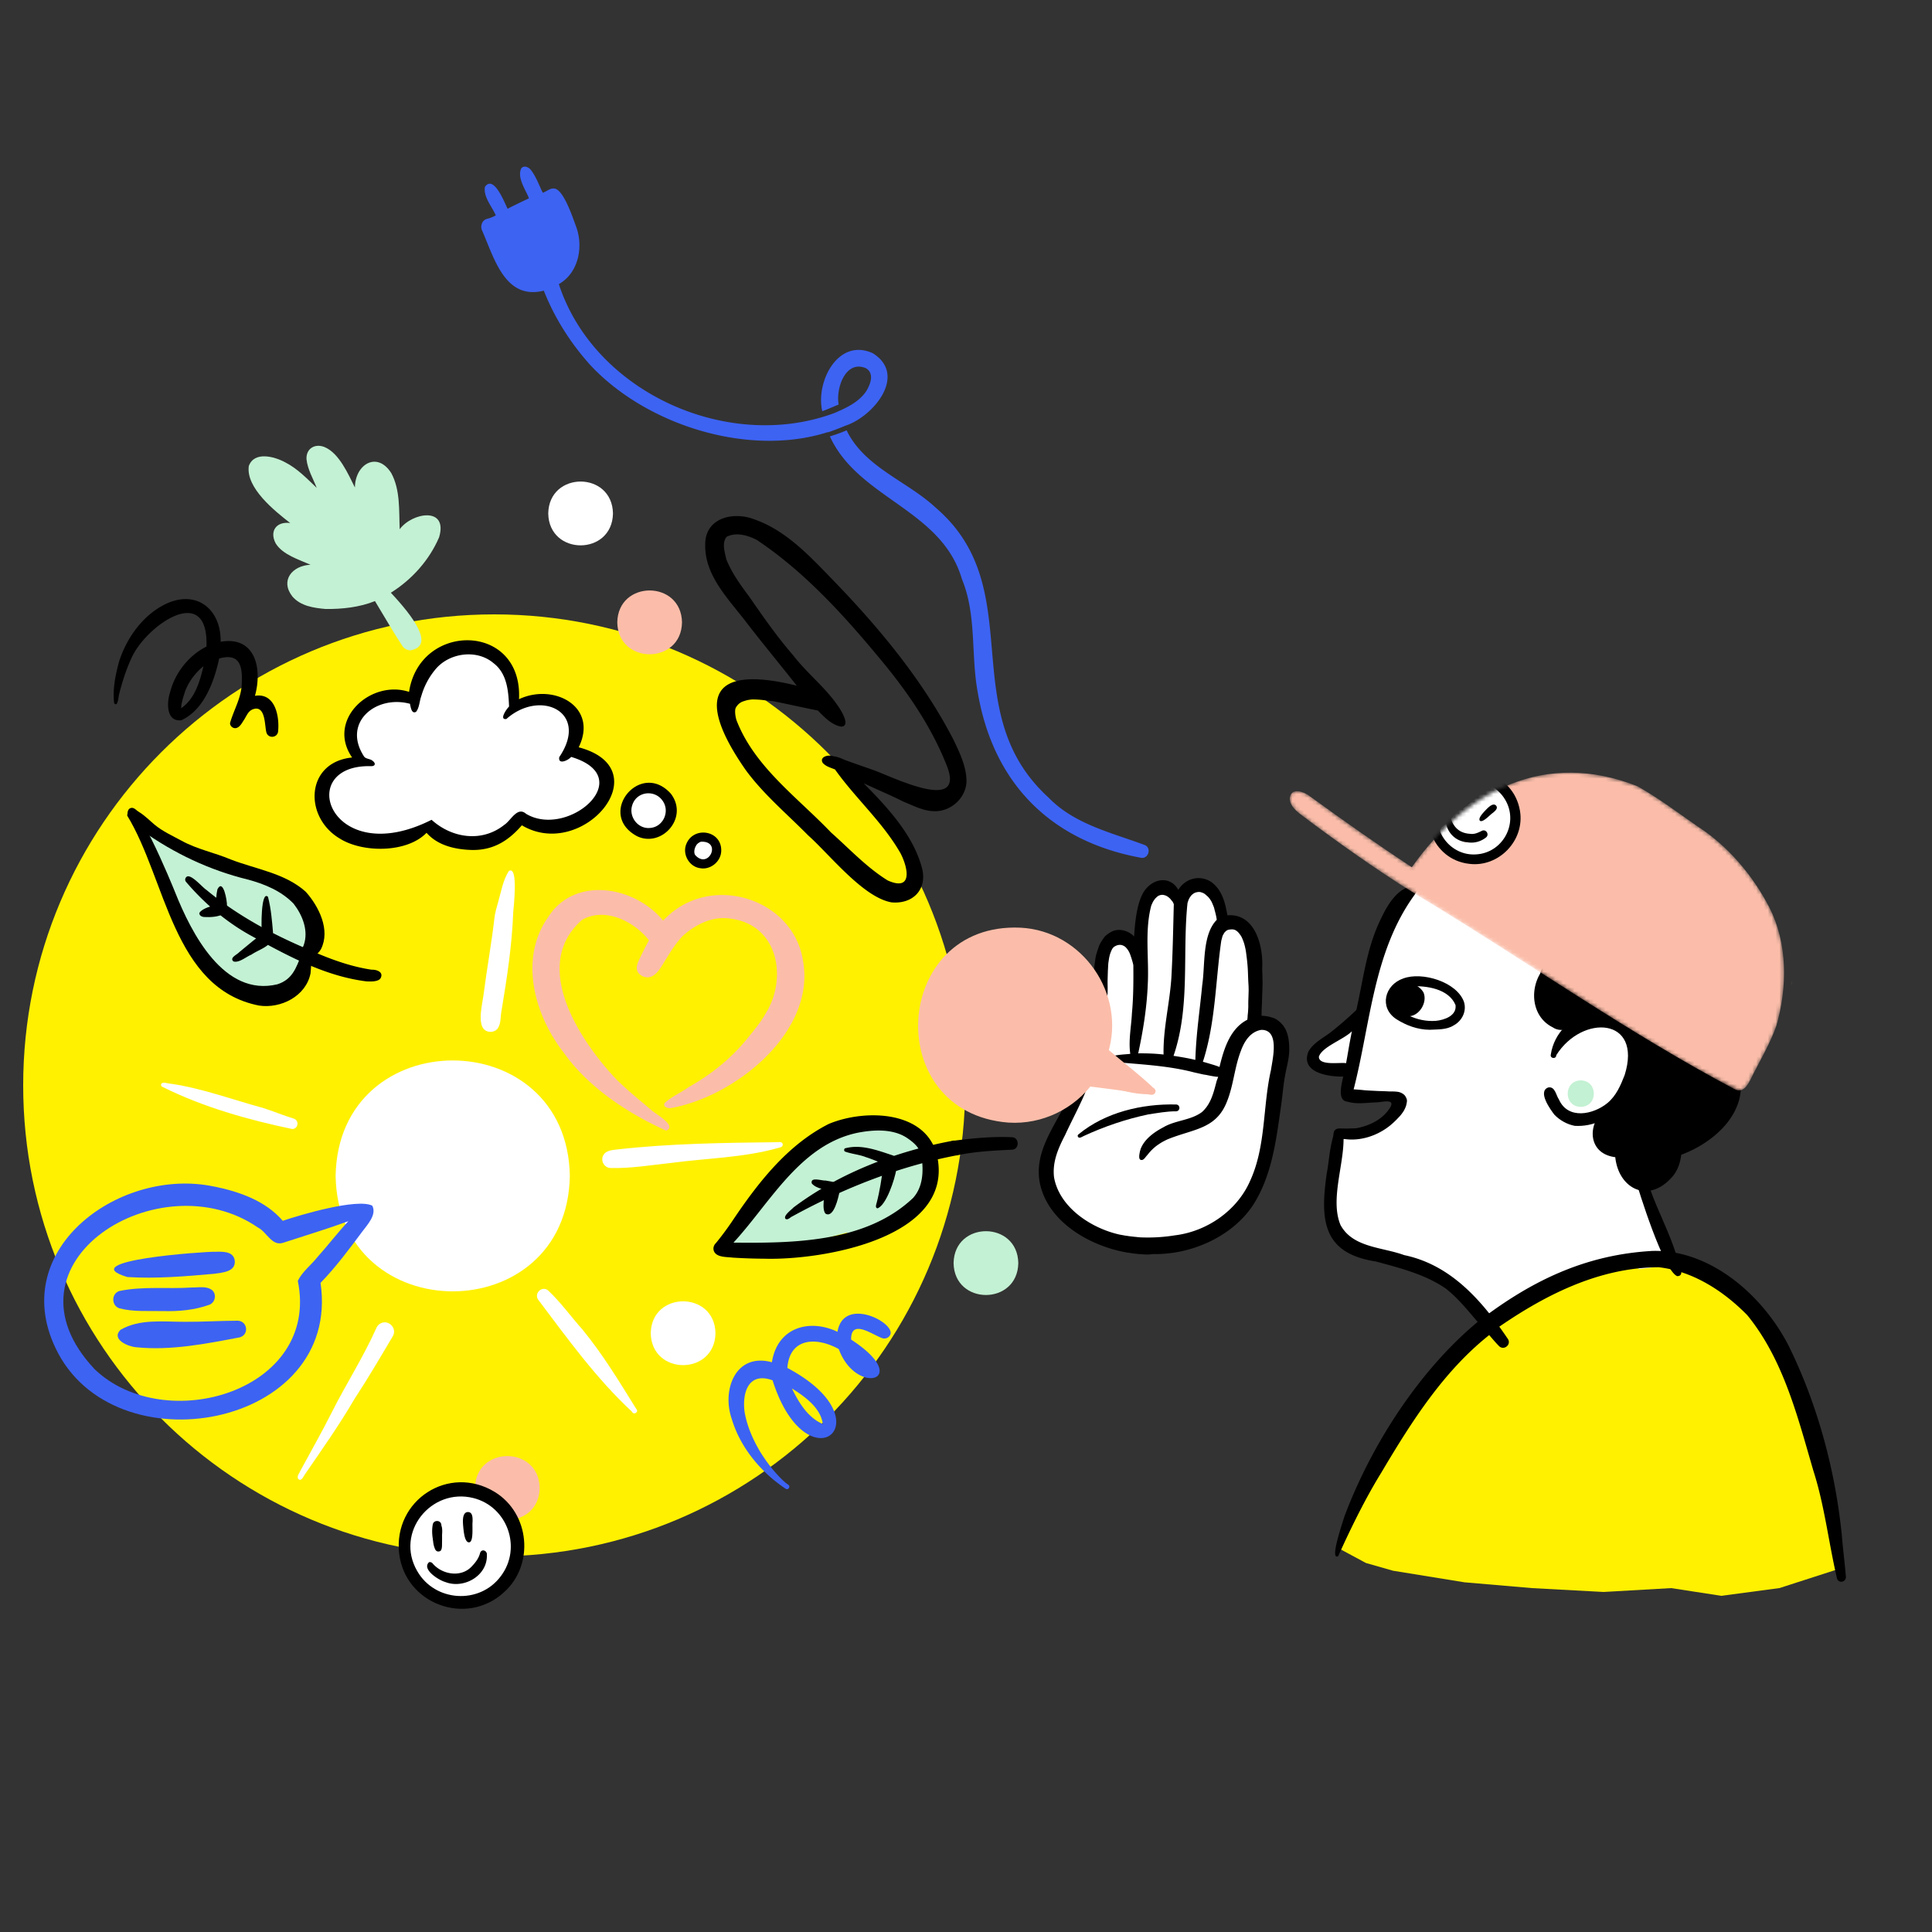 <svg width="500" height="500" fill="none" xmlns="http://www.w3.org/2000/svg"><rect width="100%" height="100%" fill="#333333" stroke="none"/><g clip-path="url(#clip0_21097_50927)"><path d="M127.9 402.8c67.324 0 121.9-54.576 121.9-121.9 0-67.324-54.576-121.9-121.9-121.9C60.577 159 6 213.576 6 280.9c0 67.324 54.577 121.9 121.9 121.9zM379 348c-6 7.5-20.8 28.6-32 53l6.5 3.5 7 2 18.5 3 17.5 1.5 18.5 1 17.5-1 13 2 15-2 15.5-5-1-3-1.5-11-3-13.5-6-18.5-10-20-9-8.5-13-5H422l-21 7-22 14.5z" fill="#FFF100"/><path d="M377.273 281.388c-6.988-1.682-5.728-9.755-.115-12.512 3.42-1.823 8.067.135 8.907 3.975 1.895 4.93-4.32 9.275-8.792 8.54v-.003z" fill="#FBBDA9"/><path d="M330.505 267.696c.71 2.542.38 5.257-.115 7.812-1.882 10.353-1.672 21.343-6.232 31.033-3.533 6.997-10.478 11.687-17.92 13.715-4.143 1.582-8.66 2.735-13.1 1.93-4.028-.445-8.223-.785-11.76-2.955-6.743-4.103-14.42-12.6-9.44-20.713 4.18-8.687 8.4-17.387 10.477-26.875.848-3.475 1.42-7.002 1.618-10.577.33-5.553.81-20.863 9.562-16.95.698-3.61 1.283-7.355 3.053-10.625 1.697-3.55 6.205-5.103 8.852-1.623 5.788-8.155 11.938 1.248 10.753 7.895 10.535-5.417 8.11 20.613 7.505 25.923 2.282-1.513 5.92-.823 6.75 2.01h-.003z" fill="#fff"/><path d="M304.437 285.842c1.075.13 1.072 1.655-.02 1.765-2.425-.02-4.83.443-7.223.795-5.777 1.218-11.377 3.125-16.712 5.588-.373.145-.72.457-1.133.45-.442-.07-.617-.61-.232-.87 6.902-5.718 16.47-7.958 25.32-7.728z" fill="#000"/><path d="M303.785 234.01a4.53 4.53 0 00-.405-.79c-.26-.228-.42-.55-.688-.773a4.137 4.137 0 00-.66-.505 2.52 2.52 0 00-.7-.277c-.135-.035-.27-.07-.41-.08a2.148 2.148 0 00-.582.052c-.19.053-.378.115-.553.208-.137.08-.267.175-.387.28-.078.07-.148.15-.22.222-.085.085-.178.163-.258.253-.082.1-.15.21-.222.317-.073.11-.155.215-.228.325-.05.078-.09.163-.13.245-.16.36-.355.708-.455 1.09-1.672 6.62-.487 13.485-.847 20.215-.243 5.998-1.203 11.958-2.473 17.818 2.19-.025 4.385.045 6.56.3-.137-6.638 1.58-13.193 2.018-19.805.365-6.36.465-12.74.635-19.098l.005.003zm11.112 4.035c-.117-.89-.322-1.705-.557-2.54-.05-.213-.093-.43-.16-.638-.103-.29-.225-.572-.343-.857-.135-.33-.272-.66-.47-.958-.107-.16-.21-.322-.322-.48a5.495 5.495 0 00-.448-.517 3.188 3.188 0 00-.282-.25 4.58 4.58 0 00-.678-.548c-.182-.12-.387-.2-.595-.267-.127-.043-.255-.093-.387-.118a2.263 2.263 0 00-.73 0c-.22.023-.43.088-.638.165a2.353 2.353 0 00-.617.37c-.225.173-.428.38-.585.618-.065.105-.14.202-.203.307-.127.21-.242.428-.325.66-.05.13-.085.268-.127.4-.045.13-.093.26-.115.398-1.348 13.1.767 26.735-3.608 39.462 1.893.288 3.788.603 5.648 1.05.217-6.955 1.142-12.652 1.782-19.397.785-5.155-.06-12.955 3.758-16.853l.002-.007zm8.253 18.45c-.003-.478-.01-.955-.03-1.433a65.818 65.818 0 01-.115-2.347c-.035-1.07-.073-2.143-.175-3.21-.05-.57-.108-1.138-.183-1.705-.067-.513-.125-1.028-.2-1.538-.11-.7-.265-1.395-.46-2.075-.1-.335-.23-.662-.357-.987-.108-.268-.215-.538-.353-.79a5.332 5.332 0 00-.407-.605c-.225-.3-.458-.603-.76-.828a2.18 2.18 0 00-.588-.342c-.327-.123-.685-.13-1.03-.093-.235.02-.475.03-.695.118a1.493 1.493 0 00-.547.327 2.95 2.95 0 00-.375.383c-.08.1-.133.217-.195.33-.063.115-.135.225-.198.342-.115.213-.157.45-.217.683-.075.292-.17.58-.22.877-1.48 10.38-1.473 21.138-4.738 31.19.693.168 1.373.385 2.058.588.755.225 1.515.447 2.24.752 1.062-4.38 2.55-9.47 6.682-11.937.115-.07.235-.135.353-.2.045.005.102-.005.13-.048.025-.037.03-.087.035-.132.01-.078.017-.158.035-.233.022-.09.025-.18.027-.272.008-.138.013-.273.023-.41.027-.378.087-.75.107-1.128.028-.4.045-.802.063-1.205 0-.412-.008-.825.002-1.237 0-.453.025-.908.04-1.36.015-.49.03-.983.043-1.473l.005-.002zm5.782 20.372c.453-3 2.278-10.382-2.502-10.34-2.835.458-4.41 2.98-5.29 5.44-1.663 4.268-1.893 8.915-3.625 13.163-2.683 6.855-8.213 7.015-14.523 9.402-.317.125-.637.245-.95.383-.332.152-.655.325-.98.492-.43.228-.84.49-1.24.765a11.44 11.44 0 00-1.935 1.635c-.337.35-.645.728-.95 1.105-.152.18-.315.35-.455.54-.132.17-.272.333-.427.483a.952.952 0 01-.485.26.646.646 0 01-.29-.005c-.05-.013-.1-.025-.148-.05a.45.45 0 01-.12-.11.766.766 0 01-.102-.165 1.207 1.207 0 01-.078-.42c-.02-.31.025-.623.08-.928.025-.135.053-.267.073-.402.025-.123.06-.24.097-.358.07-.247.133-.5.255-.725h-.007c1.037-2.34 3.39-4.06 5.727-5.277 3.088-1.853 7.128-1.778 10.028-3.973 2.37-2.117 3.035-5.205 3.807-8.095.13-.327.265-.657.358-.995l.005-.022c-.095 0-.19 0-.285-.008h-.168a32.45 32.45 0 01-2.457-.437c-.333-.07-.67-.103-1.005-.168-.76-.17-1.518-.345-2.278-.512-6.91-1.818-14.117-2.073-21.187-2.755-.323-.045-.71-.045-.898-.35-.697-1.538 4.588-1.523 5.535-1.71-.502-3.478.265-7.058.433-10.55.385-4.12.397-8.263.362-12.398-.042-.212-.095-.425-.147-.635a24.966 24.966 0 00-.535-1.74c-.148-.452-.318-.9-.568-1.305a4.707 4.707 0 00-.66-.877 2.003 2.003 0 00-.522-.405c-.213-.113-.438-.218-.678-.258a2.31 2.31 0 00-.857.023c-.203.042-.395.12-.585.202-.228.113-.453.245-.63.43a2.207 2.207 0 00-.253.318 5.123 5.123 0 00-.185.352c-.102.213-.19.43-.272.653-.07.18-.133.365-.183.55-.08.292-.147.587-.205.885-.047.282-.082.567-.127.847-.12.685-.11 1.385-.163 2.078-.032.605-.042 1.21-.065 1.815-.012.54-.035 1.08-.03 1.62.013 1.212.065 2.432-.085 3.637-.072.678-.227 1.34-.3 2.018-.962 7.88-2.692 15.717-5.557 23.145-1.545 3.592-3.418 7.052-5.053 10.612-1.805 3.478-3.33 6.98-2.862 10.94 1.365 7.728 9.537 13.173 16.96 14.823.335.07.672.12 1.007.182.38.083.765.125 1.15.18.33.06.665.093.998.13.457.065.92.095 1.38.148.365.045.732.075 1.102.09 2.9.102 5.825-.065 8.683-.535 8.32-.998 16.11-6.435 19.45-14.063 4.162-9.045 3.242-19.23 5.412-28.73l.005-.045zm4.723-5.56c.067 2.465-.703 4.81-1.105 7.218-.473 2.522-.625 5.085-1.013 7.62-1.232 8.775-2.345 18.097-7.242 25.722-5.418 8.18-15.97 12.853-25.785 12.68-.47.048-.935.113-1.408.11a16.182 16.182 0 01-1.88-.085c-.177-.015-.357-.01-.537-.027-.25-.02-.498-.058-.745-.085-.22-.025-.44-.045-.66-.073-.213-.027-.423-.07-.635-.097-.443-.06-.89-.105-1.328-.203-9.635-1.755-20.687-8.205-22.327-18.63-1.4-9.602 6.812-16.875 9.015-25.657 1.212-3.963 2.45-7.878 3.215-11.925l.01.03c.175-.995.292-1.998.42-3 .072-.528.15-1.055.202-1.585.103-.72.22-1.438.29-2.16.078-.93.14-1.86.24-2.788.115-1.09.258-2.175.343-3.267.055-.545.087-1.093.137-1.638.07-.67.153-1.34.228-2.01.075-.677.117-1.362.215-2.037.095-.668.172-1.34.307-2 .063-.305.158-.603.25-.9.09-.33.203-.653.32-.975.135-.423.285-.845.485-1.243.148-.317.34-.61.53-.902.21-.303.418-.605.633-.905.125-.17.285-.313.447-.448.15-.125.308-.24.465-.352.295-.22.613-.408.938-.58.14-.065.285-.123.425-.188 1.89-.68 4.032.018 5.407 1.438.26-4.56.918-9.615 2.91-12.143 2.443-3.085 6.568-3.425 8.533.08 1.655-2.84 5.36-4.032 8.427-2.102 2.903 2.022 3.71 5.46 4.265 8.677 7.265-.545 9.335 8.08 9.008 13.76.032 1.445.117 2.91.087 4.363-.015 1.005-.07 2.01-.1 3.012-.032.96-.045 1.923-.115 2.88-.035.66-.017 1.323-.037 1.983.26.005.52.035.777.052.268.03.535.07.803.113.152.027.3.07.45.105.187.047.377.097.56.162.15.05.307.083.457.138.193.075.4.147.578.252.207.125.407.233.592.393.153.115.313.22.45.35.215.182.408.387.598.592.097.11.202.21.292.325.105.133.188.278.28.418.093.15.193.295.285.442.798 1.568 1.038 3.338 1.038 5.085l.005.005z" fill="#000"/><path d="M384.272 340.793c-4.162-5.905-8.115-9.49-14.842-12.32-6.503-3.185-13.885-4.01-20.403-7.185-2.887-1.25-3.197-2.597-3.852-5.472-1.35-5.493 1.25-10.928 1.282-16.438.118-1.497-.17-3.392 1.078-4.482.792-.603 1.917-.423 2.84-.525 1.59-.045 3.17-.318 4.705-.723 2.642-.962 4.56-3.355 5.992-5.687.615-1.163.553-2.563 1.195-3.713-2.825-.977-5.947-1.12-8.91-.852-1.175.122-2.657 1.017-3.727.25-1.325-1.075.405-6.283.65-7.963-2.818.19-5.978 1.06-8.603-.342-3.33-2.745 2.09-5.68 4.36-6.78 2.225-.683 4.653-3.313 7.018-2.153 1.282-7.607 3.017-15.152 5.427-22.485-1.68-2.842 3.66-9.407 5.633-11.415 6.967-7.185 18.332-5.872 27.177-3.537 12.105 3.897 22.048 12.665 29.49 22.772 4.408 5.53 7.835 12.213 7.683 19.443-.053 3.722-1.478 7.22-2.508 10.745-1.517 4.597-2.07 9.422-2.512 14.222-.175 2.38-.49 4.79.115 7.133 1.58 8.77 5.937 16.487 9.56 24.402-3.038-.19-6.025.498-9.028.735-.577-1.905-2.767-1.125-4.18-.825-1.97.433-3.94.903-5.857 1.53-9.833 3.26-19.145 8.23-27.465 14.383-.87-.795-1.558-1.85-2.315-2.72l-.003.002z" fill="#fff"/><path d="M407.544 291.366c-1.967-.365-3.845-1.425-5.242-2.85-1.115-1.423-4.418-6.04-1.633-7.075 1.8-.355 2.005 1.995 2.78 3.1 2.335 5.287 8.865 3.945 12.56.92 2.268-1.87 3.423-4.595 4.46-7.268 4.673-14.982-11.012-15.757-17.71-5.11 0 1.1-1.69.873-1.407-.19.835-5.592 5.397-10.18 11.052-10.825 7.225-1.675 13.71 4.97 13.275 12.065-1.14 8.735-8.742 17.798-18.137 17.233h.002zm-37.608-24.864c-3.058-.02-6.033-1.13-8.59-2.763-4.495-2.977-3.013-8.852 1.797-10.505 4.82-1.837 13.823.835 15.715 6.003.78 2.407-.445 4.94-2.625 6.12-1.872 1.197-4.17 1.027-6.3 1.147l.003-.002zm1.62-2.3c2.237-.218 5.502-1.323 5.13-4.108-1.758-4.212-7.565-5.065-11.628-4.827-5.192 1.627-5.425 5.295-.49 7.55 2.165 1.042 4.585 1.557 6.988 1.382v.003z" fill="#000"/><path d="M364.171 263.008c-3.185-.117-6.018-3.887-3.733-6.685.753-1.032 1.91-1.905 3.223-1.967 1.86-.09 3.76.845 4.725 2.455 1.172 2.66-1.218 6.46-4.215 6.197zm69.867 67.26c-3.553-1.568-9.805-21.583-11.143-26.208-.527-1.662 1.968-2.505 2.543-.845.532 1.403 1.02 2.818 1.505 4.235 2.097 6.02 5.18 11.643 7.03 17.758.265 1.185 2.45 5.142.062 5.057l.003.003z" fill="#000"/><path d="M409.105 279.598c4.513.077 4.513 6.79 0 6.867-4.512-.077-4.512-6.79 0-6.867z" fill="#C3F1D3"/><path d="M348.997 271.57c.268-1.585.56-3.137.868-4.672-2.138 2.152-7.72 3.997-8.538 6.577-.017 2.42 5.443 1.398 7.04 1.675.22-1.192.423-2.387.63-3.58zm41.295 75.03c.828 1.455-1.11 2.98-2.335 1.773-1.717-1.753-3.195-3.723-4.885-5.503-2.807-3.222-5.452-6.652-8.815-9.33-5.367-3.737-11.947-5.375-18.187-7.072-13.88-2.115-14.43-10.86-12.703-22.815.648-3.448.61-5.683 1.648-9.535.022-.123.04-.245.06-.37.022-.208.042-.415.087-.62.025-.13.05-.265.118-.383.062-.11.15-.202.237-.29.123-.122.268-.23.43-.292.323-.123.678-.12 1.018-.123.36.01.72.013 1.08.028.477.015.955 0 1.43-.025.505-.013 1.012-.023 1.517-.053 3.388-.627 6.793-2.242 8.698-5.23 1.72-2.735-2.405-1.37-3.763-1.465-2.38.103-4.907.528-7.222-.19-2.465-.247-1.725-3.737-1.075-6.487-3.838.07-11.153-1.023-9.01-6.465 1.27-2.273 3.735-3.47 5.747-4.985 2.303-1.835 4.533-3.748 6.653-5.783 1.72-7.51 2.582-15.302 5.792-22.387 1.763-3.86 4.395-9.233 9.088-9.745 1.855-.353.61 1.74.082 2.48-10.58 14.675-11.297 33.235-15.662 50.2.61.007 1.215.08 1.822.12.45.032.9.102 1.35.13.698.04 1.395.085 2.095.112.613.035 1.223.07 1.835.078.538.01 1.075.042 1.613.062.38.035.762.038 1.142.038.56-.01 1.12.02 1.675.107.373.063.73.21 1.058.398.272.162.532.36.72.617.107.148.192.308.272.47.095.193.173.395.203.61.042.315-.025.633-.085.943-.045.212-.088.427-.158.635-.09.267-.21.522-.327.777-.145.31-.32.608-.523.885-.182.253-.365.508-.567.745-.293.355-.633.668-.94 1.01a20.998 20.998 0 01-1.648 1.525c-3.33 2.738-7.877 4.25-12.142 3.548.002 7.067-3.475 15.905-.785 22.295 3.185 5.887 10.857 5.705 16.46 7.78 12.18 2.527 20.257 11.917 26.902 21.785v-.003zm60.166-67.013c1.048 9.225-7.44 16.367-15.355 19.257-.337 2.625-1.155 4.698-3.107 6.538-6.048 5.955-13.165 1.887-13.963-5.903-7.81-.972-7.325-10.092-1.272-13.372 1.96-1.53 4.035-3.058 5.345-5.218 2.62-4.752 3.182-11.357-.863-15.49-2.08-2.27-5.51-2.63-8.365-1.9-3.62.428-7.617 4.663-11.035 2.368-5.2-2.578-6.037-9.233-3.242-13.92 3.32-10.96 13.352-5.52 20.45-1.893 3.445 2.083 6.29 5.015 9.602 7.298 3.588 2.482 6.305 5.932 9.435 8.93 3.648 4.062 11.243 7.885 12.37 13.305z" fill="#000"/><mask id="a" style="mask-type:luminance" maskUnits="userSpaceOnUse" x="333" y="199" width="131" height="84"><path d="M460.772 242.848c-2.415-11.158-12.078-23.03-21.608-29.093l.028.018c-5.065-3.528-10.005-7.253-15.393-10.288-23.942-9.475-44.257 1.015-58.43 20.953-7.687-5.235-15.51-10.288-22.897-15.938-2.198-1.285-4.823-4.302-7.495-3.637-.755.26-1.2 1.085-1.198 1.855.155 2.647 3.218 4.195 5.055 5.725 16.875 13.005 35.418 23.542 53.3 35.055 19.1 11.822 37.733 24.942 57.918 34.725 2.075-.083 2.91-2.898 3.807-4.48 2.038-3.985 4.323-7.913 5.823-12.135.007-.023.012-.043.02-.065-.008.02-.013.042-.02.065 2.24-7.353 2.602-15.225 1.092-22.76h-.002zm2.87 11.085c-.028.42-.058.842-.095 1.262.105-.355.205-.712.3-1.072a1.153 1.153 0 01-.205-.19z" fill="#fff"/></mask><g mask="url(#a)"><path d="M448.742 281.795c-26.895-14.287-51.89-31.795-77.852-47.66-11.105-6.55-21.71-14.01-32.058-21.69-1.837-1.532-4.9-3.077-5.055-5.725.245-3.185 3.823-1.835 5.425-.495 8.605 6.238 17.295 12.35 26.165 18.215 14.148-19.93 34.538-30.427 58.43-20.952 5.388 3.035 10.328 6.76 15.393 10.287l-.028-.017c7.975 5.095 14.335 12.635 18.695 20.99 4.845 9.43 4.733 20.85 1.82 30.86.008-.02.013-.043.02-.065-1.49 4.25-3.8 8.192-5.842 12.197-1.013 1.953-2.373 5.745-5.118 4.053l.005.002zm14.9-27.859c.06.07.13.135.205.19-.095.36-.195.717-.3 1.072.037-.42.067-.84.095-1.262z" fill="#FBBDA9"/><path d="M379.549 221.8a2.17 2.17 0 01-.345-.69c-1.687.12-3.34-.675-4.457-1.92-1.298-.325-2.083-1.722-1.84-3.012-.703-1.153.215-2.548 1.392-2.895 2.758-3.378 6.12-6.68 10.258-8.255.447-1.8 2.947-2.77 4.415-1.54.642.502 1.245 1.055 1.882 1.567.708.543.898 1.408.838 2.223.375 1.24.502 2.617.092 3.86 1.265 3.712-1.695 9.21-5.722 9.502-1.618 1.563-4.67 3.275-6.51 1.16h-.003zm-.352-4.02c-.128.098-.258.19-.39.278.49-.038.965-.19 1.412-.39-.26 0-.522-.03-.77-.085-.085.065-.167.132-.252.197z" fill="#fff"/><path d="M380.27 223.563c-9.607-1.04-14.012-12.633-7.475-19.773 6.853-7.407 18.863-3.955 20.568 6.028 1.307 7.702-5.503 14.69-13.095 13.745h.002zm-7.772-14.995c-2.215 6.332 2.907 13.062 9.612 12.542 6.658-.44 10.76-7.637 7.735-13.59-3.712-7.302-14.622-6.937-17.347 1.048z" fill="#000"/><path d="M379.705 217.973c-4.058-.305-6.508-4.3-5.273-8.093.05-.432.685-.455.748-.017-.04.36-.04.722.027 1.085.713 2.85 2.22 4.687 5.293 4.845 1.107.17 2.102-.325 3.062-.803 1.075-.457 1.945 1.023 1.015 1.738a6.042 6.042 0 01-4.872 1.245zm-1.875-9.005c.105-1.358 2.065-3.248 3.23-3.945.748-.455 1.618.525 1.06 1.205-.335.382-.685.745-1.067 1.077-.66.403-2.578 2.59-3.223 1.66v.003zm5.172 3.436c-.567-.63.893-2.1 1.323-2.58.577-.587 1.977-2.192 2.817-1.377.683.722-.237 1.45-.775 1.907-.712.445-2.615 2.653-3.365 2.05z" fill="#000"/></g><path d="M148.374 194.62c17.755 5.462-3.635 24.925-14.215 16.995-5.45 6.072-17.088 9.717-23.303 2.977-27.06 10.158-36.277-12.067-18.49-17.29-2.437-4.292-.83-10.16 2.63-13.432 3.58-3.013 7.605-2.723 11.91-1.84 2.795-4.89 4.91-11.28 10.513-13.585 5.66-1.428 11.817.94 14.345 6.377 1.205 2.553.702 5.448.987 8.173 9.343-3.94 18.683.632 15.625 11.625h-.002z" fill="#fff"/><path d="M147.574 211.766c-1.445-1.642 2.293-3.307 3.285-4.29.563-.715 1.278-1.302 1.88-1.987a4.944 4.944 0 001.66-3.173c.128-.585 1.033-.52 1.07.078 2.388.385-.422 3.462-1 4.505-1.02 1.41-2.43 2.445-3.765 3.535-.897.622-1.942 2.312-3.132 1.332h.002z" fill="#fff"/><path d="M77.563 234.692c4.678 4.598 3.983 10.395.55 15.508-2.155 3.642-4.405 6.63-9.057 6.44-9.523-.308-14.158-6.223-18.593-13.813-3.932-6.577-8.212-13.33-9.69-20.95-2.117-1.422-6.27-4.412-3.712-7.13.782-.65 1.955-.705 2.785-.102 1.352 1.027 2.697 2.07 4.095 3.035 10.905 6.222 24.055 8.525 33.62 17.01l.002.002zm159.905 61.065c2.75.217 4.233 4.815 3.635 7.157-.84 3.47-3.375 6.108-5.345 8.975-3.442 4.3-6.162 6.89-11.765 7.898-1.662.35-3.722.95-4.812-.798-4.243 1.035-35.245 10.558-30.755-.082 1.595-2.005 3.737-3.538 5.255-5.643 4.087-5.495 8.63-10.58 14.12-14.71 7.73-7.357 21.577-12.137 29.665-2.8l.002.003z" fill="#C3F1D3"/><path d="M144.293 349.057c-.18.03-.348.072-.518.125.173-.073.348-.113.518-.125zm20.338-134.642c-3.812-1.19-2.812-5.595-.957-8.105 1.042-1.455 2.43-1.608 4.045-1.665 1.597-.465 3.27.51 4.102 1.855 3.058 1.94.818 5.727-1.5 7.242-1.642.985-3.86 1.28-5.69.67v.003zm15.717 8.85c-2.15-.627-2.88-3.295-1.493-5.01 1.745-2.385 5.6-2.262 6.225.945.348 2.645-2.187 4.763-4.735 4.065h.003z" fill="#fff"/><path d="M67.022 260.236c-22.295-4.397-24.033-32.72-34.108-49.172.883-8.525 11.835 18.425 12.398 19.84 4.23 10.615 12.63 27.157 26.465 23.835 3.887-1.25 4.835-4.183 6.205-7.62.272-.573.152-1.765 1.027-1.588 2 .625 1.505 4.673 1.36 6.34-1.135 5.918-7.675 9.228-13.347 8.365z" fill="#000"/><path d="M79.008 245.53s-.01-.005-.018-.005a.864.864 0 01.015.005h.003z" fill="#000"/><path d="M79.087 247.547c-1.245-.54-.96-1.955-.48-2.945 1.303-3.73-.31-7.733-2.615-10.713-3.197-3.327-7.565-5.125-11.95-6.287-9.792-2.408-18.967-6.743-27.187-12.585-1.63-1.128-2.303-2.698-3.47-4.083-.653-.67-.218-1.852.752-1.87.75.033 1.18.708 1.79 1.045 1.518.923 2.748 2.203 4.1 3.335 2.093 1.728 4.59 2.853 6.965 4.138 3.99 2.205 8.488 3.067 12.663 4.825 6.552 2.552 14.11 3.537 19.49 8.4 3.387 3.792 6.425 9.905 3.91 14.852-.748 1.315-2.43 2.533-3.965 1.888h-.003z" fill="#000"/><path d="M94.779 253.971c-10.618-1.335-20.298-6.585-29.55-11.673-6.525-3.535-12.325-8.472-17.12-14.115a.9.9 0 01.09-1.18c1.04-1.147 4.175 2.658 5.202 3.29 7.885 6.523 16.86 11.39 26.243 15.363 5.292 2.355 10.792 4.455 16.547 5.305 1.248-.05 3.115.552 2.335 2.142-.545 1.018-2.605.93-3.747.87v-.002zm145.323 44.452c-.008-.258.392-.263.395-.008.007.258-.393.263-.395.008z" fill="#000"/><path d="M197.866 325.754a148.92 148.92 0 01-8.24-.282c-1.528-.198-4.125-.013-4.843-1.638-.327-.745-.072-1.597.51-2.137a78.892 78.892 0 004.065-5.45c6.615-9.883 14.29-19.895 25.118-25.37 9.42-3.95 25.63-3.575 28.132 8.677 4.05 20.858-29.695 26.623-44.742 26.2zm24.045-32.59c-14.885 3.143-22.523 18.043-32.088 28.428 15.77.155 34.348-.068 46.473-11.555 2.612-2.88 2.737-7.013 2.202-10.67-.332-2.343-2.142-3.808-4.005-5.03-3.665-2.275-8.537-1.958-12.585-1.173h.003z" fill="#000"/><path d="M203.289 315.436c-.682-.788 1.58-2.388 2.075-2.95 12.048-9.045 26.838-14.63 41.59-17.328.248 1.128.73 2.663 1.138 3.745-15.085 2.82-29.58 8.52-43.01 15.88-.533.203-1.198 1.078-1.795.653h.002zm-38.419-99.028c-10.655-5.71.87-19.845 8.76-10.977 4.7 6.197-2.398 14.027-8.76 10.977zm-1.24-8.05c-.995 2.98 1.465 6.255 4.64 5.913 3.38-.268 5.16-4.253 3.237-7-2.04-3.01-6.742-2.498-7.877 1.09v-.003zm-32.549-22.313v.005c-.012.007-.022.015-.032.02a.589.589 0 00.035-.025h-.003z" fill="#000"/><path d="M122.061 219.97c-4.242-.125-8.762-1.13-11.672-4.443-5.068 5.25-16.545 5.225-22.473 1.48-9.385-5.58-8.85-19.767 3.21-20.965-6.715-9.727 4.758-20.255 14.74-16.985 2.75-18.205 29.455-18.02 28.45 1.898 8.928-4.233 20.63 1.857 15.45 12.445 21.255 5.632 1.04 29.562-14.712 20.185-3.55 4.095-7.488 6.5-12.988 6.387l-.005-.002zm-10.367-7.808c5.26 4.77 13.035 5.928 18.822 1.303 1.725-1.115 3.358-4.865 5.645-2.843 10.83 6.475 29.25-9.467 11.653-14.737-.713.87-3.438 2.16-3.078.057 7.89-11.665-4.835-17.725-13.69-9.867-1.967.29.095-2.675.698-3.21-.155-4.053-.53-8.605-4.045-11.263-4.27-3.617-11.273-2.692-14.868 1.463a18.862 18.862 0 00-3.787 7.045c-.5 1.32-.48 2.975-1.353 4.095-1.185.687-1.407-1.235-1.592-2.063-8.83-2.39-17.655 4.9-11.843 13.695.538.638 1.615.503 2.243 1.118.792.632.61 1.335-.438 1.33-20.157-.563-10.652 27.145 15.633 13.877zm135.725 86.813c-.39-1.06-.872-2.58-1.112-3.683 5.185-.7 10.43-1.215 15.662-.977 1.838.127 1.89 3.027.055 3.217-4.89.238-9.775.473-14.58 1.505l-.025-.062zM68.895 189.335c-.388-1.71-.235-6.11-2.73-5.945-1.788.235-2.153 1.522-2.973 2.847-.577.82-1.075 2-2.16 2.2-.76.108-1.537-.535-1.495-1.317.973-3.433 2.96-6.588 3.035-10.268.213-4.437-.505-7.937-5.852-6.432-1.28 5.945-3.908 13.272-9.785 15.977-3.955.475-3.803-4.61-2.923-7.21 1.245-4.992 4.81-9.547 9.42-11.855.598-16.73-15.402-5.57-19.28 2.703-1.43 3.025-2.465 6.25-3.292 9.485-.228.607-.298 3.632-1.313 2.477-.447-3.625.338-7.322 1.275-10.812 1.99-6.168 6.175-12.035 12.11-14.895 7.958-3.75 14.303 1.377 14.17 9.797 9.033-1.557 10.815 6.99 8.88 13.99 5.16-.845 6.365 5.143 6 9.08-.09 1.925-2.782 2.068-3.085.178h-.002zm-21.033-10.31c-.417 1.39-.942 2.812-.987 4.275 3.562-2.455 4.83-6.88 5.78-10.885-2.125 1.737-3.848 4.022-4.793 6.61zm133.205 45.639c-2.783-.453-4.528-3.663-3.438-6.253 1.88-4.632 8.953-3.562 9.028 1.558.087 2.92-2.79 5.3-5.59 4.692v.003zm.417-6.83c-.247.027-.46.162-.665.297-.127.083-.25.178-.355.288-.062.06-.125.122-.175.195a2.224 2.224 0 00-.217.365 3.67 3.67 0 00-.208.45c-.112.315-.17.647-.177.982 0 .173.022.345.065.51.032.128.09.248.162.358 3.46 3.867 6.96-3.64 1.57-3.443v-.002z" fill="#000"/><path d="M260.974 290.528c-33.117-2.602-30.09-51.917 3.098-50.445 16.082.768 27.472 17.275 22.632 32.575 3.278 3.043 6.783 5.82 10.64 8.143.49-.09.733.477.505.812 1.9 3.96-13.275-.98-14.802-1.56-4.86 6.82-13.265 11.055-22.07 10.473l-.003.002z" fill="#FBBDA9"/><path d="M297.774 283.31c-6.915-1.063-13.87-1.888-20.813-2.763-1.335-.095-1.762-1.837-.41-2.287 6.438.512 12.838 1.835 19.215 2.857-3.257-3.05-6.734-5.85-9.947-8.94-.377-.495-1.362-.93-1.195-1.632.615-.915 1.485.702 2.073 1 3.882 3.335 8.015 6.382 11.717 9.93 1.175.607.62 2.065-.64 1.835z" fill="#FBBDA9"/><path d="M113.642 139.043c2.375-7.993-6.967-6.453-10.2-2.078-.212-4.835.193-10.162-2.187-14.535-3.662-5.767-9.367-2.242-9.405 3.733-1.74-3.48-4.078-8.863-7.822-10.45-2.488-1.028-4.858.35-4.706 3.137.275 2.635 1.698 4.973 2.638 7.408-2.545-2.43-5.037-5.035-8.215-6.643-2.77-1.482-7.953-2.885-9.358.998-.785 5.662 6.675 11.605 10.716 14.75-3.57-.483-5.453 2.097-3.74 5.3 1.844 2.925 5.96 4.137 8.984 5.492-4.694.228-7.92 4.058-4.69 8.203 2.12 2.49 5.523 2.977 8.603 3.25 4.285.042 8.772-.43 12.78-2.048 2.372 3.9 4.625 7.878 7.135 11.685.565.748 1.32 1.063 2.07 1.063 6.395-1.158.677-8.758-5.093-14.908 5.448-3.417 9.935-8.405 12.49-14.357z" fill="#C3F1D3"/><path d="M67.81 241.484c-.246-.865-.313-11.235 1.54-9.385.785 2.953 1.04 6.15 1.305 9.195-.216 1.545-2.413 1.698-2.846.19z" fill="#000"/><path d="M60.423 248.821c-1.097-.94.87-1.725 1.428-2.34 1.375-1.133 2.735-2.275 4.13-3.385.762-.533 1.467-1.328 2.42-1.485 1.27-.175 2.22 1.23 1.562 2.34-1.267 1.43-3.327 2.037-4.907 3.11-1.343.537-3.19 2.197-4.63 1.757l-.003.003zm170.109 53.05c-2.17-.695-4.252-1.708-6.432-2.4-1.74-.688-3.648-.81-5.393-1.44a.44.44 0 00.198.06c-.588-.035-.583-.935.005-.965a.44.44 0 00-.203.06c4.135-1.133 8.423.54 12.34 1.83 1.78.685 1.565 3.045-.512 2.855h-.003z" fill="#000"/><path d="M227.072 312.723c-.643-.18-.313-.987-.19-1.432.812-3.088 1.28-6.25 1.69-9.408.685-2.262 3.682-1.582 3.392.753-.342 2.355-2.582 9.347-4.892 10.087zm-11.717-4.173c-1.69-.817-4.007-.802-5.27-2.282-.46-1.82 2.658-.643 3.613-.74 1.037.19 2.11.327 3.095.715 1.777.98.277 3.195-1.438 2.307z" fill="#000"/><path d="M213.707 314.133c-1.095-.822-.405-5.402.153-6.572.855-1.885 3.612-1.118 3.397.932-.297 1.41-1.44 6.74-3.55 5.64zm-157.632-79.55c-.253-1.45-.115-2.992.195-4.425 1.522-2.99 2.565 3.195 2.465 4.248-.185 1.442-2.263 1.58-2.658.177h-.002z" fill="#000"/><path d="M52.889 237.322c-.598-.02-1.435-.37-1.263-1.102.818-1.233 3.236-1.705 4.608-2.223 1.535-.527 2.832 1.218 1.688 2.443-1.223.872-3.543.97-5.03.882h-.003z" fill="#000"/><path d="M159.752 161.069c.187-11.01 16.562-11.007 16.75 0-.188 11.008-16.563 11.008-16.75 0z" fill="#FBBDA9"/><path d="M141.887 132.882c.187-11.01 16.562-11.008 16.75 0-.188 11.007-16.563 11.007-16.75 0z" fill="#fff"/><path d="M246.785 326.889c.188-11.01 16.563-11.007 16.75 0-.187 11.008-16.562 11.008-16.75 0z" fill="#C3F1D3"/><path d="M122.922 385.087c.187-11.01 16.562-11.008 16.75 0-.188 11.007-16.563 11.007-16.75 0z" fill="#FBBDA9"/><path d="M168.414 345.038c.188-11.01 16.563-11.008 16.75 0-.187 11.007-16.562 11.007-16.75 0zm-51.775 68.197c-6.492-1.602-12.442-6.077-11.472-13.44.332-2.425 1.105-5.042 3.077-6.637 1.04-7.04 8.583-9.635 14.598-6.808 8.69.613 13.905 9.16 10.48 17.15-3.058 5.89-9.605 11.793-16.683 9.738v-.003z" fill="#fff"/><path d="M130.485 412.03c-9.72 9.01-25.68 3.14-27.192-10.05-1.505-13.757 12.875-23.085 24.742-15.867 9.148 5.575 10.258 18.912 2.448 25.917h.002zm-22.512-5.442c4.562 7.99 16.135 8.74 21.63 1.332 5.535-7.287 1.772-18.01-7.11-20.232-10.898-2.725-20.335 8.895-14.52 18.9z" fill="#000"/><path d="M121.395 399.163c-1.162.022-1.37-2.813-1.48-3.69-.09-1.128-.49-4.018 1.108-4.155 1.36-.058 1.29 1.55 1.277 2.517-.147 1.03.335 5.263-.907 5.328h.002zm-7.095 1.612c-.03.125-.078.248-.135.363a.586.586 0 01-.168.22.89.89 0 01-.577.165.77.77 0 01-.318-.058 1.063 1.063 0 01-.355-.295 2.07 2.07 0 01-.25-.5 5.286 5.286 0 01-.212-.645 7.737 7.737 0 01-.193-1.127c-.03-.225-.072-.448-.087-.673-.198-1.222-.235-2.47-.003-3.692.2-1.183 1.998-1.203 2.203-.013.03.165.02.335.09.488.02.052.035.11.05.165.042.175.062.352.077.532.045.448.02.895-.007 1.343-.02.295-.005.592-.008.89 0 .475 0 .95-.01 1.422-.01.473.018.953-.102 1.413l.005.002zm.931 8.646c-1.61-.43-6.165-3.265-4.208-5.115.305-.103.663.025.883.24 2.435 2.972 7.467 3.837 10.225.797.977-1.027 1.79-2.102 2.13-3.485.45-1.15 1.895-.527 1.74.578.182 5.387-5.985 8.865-10.77 6.985z" fill="#000"/><path d="M86.856 304.323c.68-39.84 59.942-39.835 60.617 0-.68 39.84-59.943 39.833-60.618 0zm38.487-37.868c-1.86-1.702-.44-6.96-.168-9.265.825-6.462 2-12.877 2.753-19.347.152-1.563.617-3.065 1.042-4.57.755-2.645 1.22-5.525 2.725-7.865 2.515-1.485 1.218 9.457 1.125 10.722-.32 8.49-1.595 16.86-2.985 25.198-.367 1.612-.082 3.512-1.065 4.902-.842.995-2.462 1.108-3.427.228v-.003zM75.58 292.178c-11.45-2.397-22.967-5.645-33.47-10.867-.335-.1-.535-.463-.382-.79.345-.69 1.96-.008 2.632-.033 8.085 1.208 15.803 4.098 23.665 6.233 2.7.862 5.318 1.947 8.023 2.787 1.51.498 1.097 2.748-.47 2.67h.002zm87.969 73.159c-9.228-8.56-16.658-18.885-24.213-28.91-1.24-1.627.855-3.747 2.49-2.492 3.3 3.1 5.958 6.84 8.975 10.215 5.248 6.41 9.503 13.462 13.853 20.46.795.777-.643 1.755-1.105.727zm-5.652-63.055c-1.543-.13-2.538-1.937-1.763-3.297.683-1.273 2.285-1.343 3.558-1.503 13.822-1.567 27.717-1.725 41.605-1.89.495-.06 1.162-.115 1.272.535.093.808-.845.848-1.402 1.02-8.828 2.458-18.095 2.58-27.143 3.778-5.425.582-10.752 1.492-16.13 1.357h.003zm-80.742 80.426c-.387-.722.368-1.497.625-2.155 2.698-5 5.533-9.932 8.073-15.02 3.677-7.295 8.117-14.195 11.465-21.655.22-.592.592-1.082 1.16-1.38 2.125-1.142 4.45 1.378 3.125 3.41-3.21 5.415-6.388 10.845-9.848 16.113-3.91 6.707-8.377 13.057-12.78 19.442-.45.588-.98 2.128-1.822 1.248l.002-.003z" fill="#fff"/><path d="M90.148 316.054c-5.572 2.025-11.262 3.74-16.892 5.583-2.923.94-4.22-2.83-6.5-3.953-25.253-17.472-68.398 9.008-42.23 36.698 18.202 17.41 58.38 5.597 52.545-22.9 1.172-2.398 3.472-4.105 5.117-6.19 2.668-2.965 5.3-6.405 7.96-9.235v-.003zm6.193-4.032c1.255 2.365-1.34 5.005-2.665 6.82-3.403 4.56-6.75 9.065-10.723 13.167 5.518 37.53-53.832 48.475-68.652 16.72-12.22-25.865 17.165-46.775 41.112-41.645l.023-.017c6.495 1.33 13.312 3.702 17.74 8.88 4.482-1.525 19.222-5.895 23.165-3.925z" fill="#3D63F3"/><path d="M32.951 330.495c-14.185-4.257 19.998-6.597 22.633-6.54 1.922-.022 4.812-.235 5.167 2.268.318 2.937-3.187 3.112-5.287 3.427-7.455.668-15.043 1.31-22.513.845zm9.237 8.81c-3.763-.078-7.655.245-11.323-.72-2.022-.703-2.092-3.705-.044-4.458 6.125-1.302 12.522-.507 18.747-.92 1.775.038 3.933-.495 5.403.745 1.135 1.103.702 3.118-.753 3.705-3.823 1.39-7.983 1.763-12.03 1.648zm-6.968 9.359c-2.08-.175-6.494-2.025-4.052-4.497 4.98-2.91 11.093-2.073 16.617-2.088 4.576.035 9.143-.267 13.716-.282 2.542.065 3.037 3.562.585 4.3-8.798 1.68-17.883 3.485-26.868 2.567h.002z" fill="#3D63F3"/><path d="M207.804 248.57c-2.48-15.82-23.192-22.617-35.102-11.375-.383.338-.745.688-1.093 1.05-7.402-8.997-22.895-11.59-29.697-.97-7.67 10.765-3.653 25.41 4.04 35.223 6.297 8.892 16.507 15.622 26.455 20.115 2.975-1.278-2.91-4.358-3.918-5.4-3.042-2.56-6.137-5.07-8.947-7.845-9.65-10.183-22.308-29.608-8.873-41.335 6.11-3.398 13.598.595 17.283 5.315a64.146 64.146 0 00-1.795 3.485c-.865 1.912-2.578 4.257 0 5.742 3.307 1.603 4.98-2.582 6.455-4.745 1.155-1.932 2.412-3.827 3.985-5.507 3.2-2.983 7.882-5.393 12.6-4.555 12.287 1.62 14.677 15.557 8.865 24.66-1.24 2.225-2.943 4.195-4.548 6.207-4.25 5.288-9.502 9.455-15.407 12.783-1.958 1.417-4.383 2.412-6.113 4.072l.02-.007c-.532.847.673 1.372 1.483 1.307 16.67-2.875 37.74-19.735 34.307-38.22zm-35.393 44.048s-.005 0-.005-.003c-.01.005-.017.01-.027.013l.032-.01z" fill="#FBBDA9"/><path d="M203.323 385.289c-6.37-4.257-11.722-10.63-13.937-18.042-2.645-7.553.985-17.268 10.387-14.695 1.35-8.833 9.44-11.435 16.965-7.888 1.628-9.542 15.658-2.02 13.555.953-.422.712-1.352.98-2.102.652-2.555-.952-8-5.007-7.92.415 16.217 10.558 1.282 14.758-3.188 2.46-5.712-3.182-12.707-3.03-13.315 4.88 26.173 13.91 5.035 31.128-3.827 3.2-6.135-2.247-7.888 3.01-7.253 8.108.625 3.727 2.17 7.235 4.095 10.465 1.33 2.122 2.813 4.155 4.523 5.99.825.88 1.67 1.747 2.66 2.44.737.387.057 1.545-.643 1.062zm9.625-16.755c-.555-4.187-4.64-7.105-7.995-9.202 1.743 3.625 4.145 7.582 7.995 9.202zm82.187-146.573c-23.29-4.328-38.088-19.313-42.083-42.713-1.82-9.722-.252-20.042-4.095-29.347-5.255-18.1-26.762-20.793-34.187-36.965 1.47-.45 2.92-.96 4.335-1.563 4.627 9.583 15.617 13.083 23.077 20.033 24.563 21.102 4.488 52.557 29.258 75.077 6.607 6.81 16.152 8.985 24.76 12.185 1.957.735.99 3.84-1.063 3.29l-.002.003zM225.914 91.438c9.048 5.695-.037 16.567-7.335 18.802l.008.018a69.56 69.56 0 01-4.278 1.62.509.509 0 00-.025-.06c-20.515 6.577-47.085-1.8-61.57-17.405-5.067-5.645-9.195-12.128-11.972-19.193-9.993 2.535-12.828-8.37-15.91-15.412-.598-1.135-.215-2.775 1.212-3.17.803-.188 1.55-.513 2.275-.89-1-2.315-3.257-4.775-2.82-7.383 2.26-3.242 5.075 4.04 5.858 5.67 1.817-.96 3.682-1.83 5.542-2.71-.88-2.29-3.082-5.227-2.03-7.69.613-.91 1.825-.457 2.423.23 1.442 1.768 2.167 4 3.18 6.025 1.072-.36 2.017-1.37 3.222-1.05 2.358.685 4.635 7.773 5.5 10.073 1.8 5.2.455 11.752-4.562 14.617 9.17 28.138 43.94 43.573 71.3 33.363 3.095-1.318 6.422-2.853 8.312-5.753 1.055-1.767 2.073-4.477-.105-5.832-5.33-2.305-7.867 5.27-7.097 9.382-1.41.585-2.805 1.21-4.238 1.73-1.77-7.625 4.13-19.14 13.115-14.987l-.005.005z" fill="#3D63F3"/><path d="M225.77 199.197c4.865 1.65 24.267 11.59 19.255-1.057-4.01-10.193-10.325-19.32-17.318-27.688-9.402-11.335-19.57-22.537-31.882-30.74-2.34-1.177-5.248-2.045-7.733-.815-1.367 1.553-.502 4.015-.132 5.83 1.41 3.53 3.68 6.653 5.94 9.685 3.615 5.228 7.255 10.443 11.427 15.248 3.723 4.837 8.748 8.597 12.028 13.78.69 1.092 2.702 4.567.295 4.61-2.453-.468-4.288-2.443-5.975-4.158-3.92-.787-7.785-1.672-11.715-2.452-.15-.013-.303-.015-.455-.03-.645-.083-1.293-.138-1.935-.22-.768-.108-1.543-.143-2.315-.168-.2 0-.403-.007-.605 0a7.54 7.54 0 00-.578.058 8.904 8.904 0 00-.585.095c-.225.052-.45.117-.672.185-.375.122-.765.225-1.103.437-.152.1-.307.2-.447.318-.198.167-.373.36-.528.565-.187.245-.367.505-.43.81-.042.18-.052.365-.055.55-.005.195 0 .392.013.587.047.56.152 1.118.3 1.66 4.625 12.125 15.787 20.035 24.497 29.15 4.79 4.243 9.235 9.065 14.69 12.433 6.448 2.862 5.313-3.103 3.34-6.975-4.552-8.033-11.687-14.278-17-21.763-.705-.285-1.435-.51-2.107-.87a4.525 4.525 0 01-.96-.707 1.192 1.192 0 01-.313-.75.807.807 0 01.18-.573c.163-.227.413-.372.668-.477.307-.123.64-.193.972-.198.348-.002.698.048 1.038.125.142.03.287.063.43.098.85.107 1.767.5 2.627.89 2.395.877 4.74 1.682 7.14 2.525l.003.002zm21.002-7.725c1.633 3.405 3.365 6.99 3.355 10.843-.212 4.45-4.37 7.982-8.79 7.597-2.66-.142-5.067-1.47-7.502-2.432-3.383-1.703-6.875-3.158-10.305-4.763 6.165 6.263 12.947 13.495 15.15 22.203 1.225 5.445-2.535 9.09-7.933 8.615-7.352-1.273-15.915-12.268-21.607-17.348-5.423-5.502-11.44-10.522-16.048-16.762-12.575-17.898-10.302-27.785 13.115-21.965-4.425-5.62-8.99-11.11-13.345-16.78-4.477-5.82-10.455-11.763-10.352-19.605-.135-7.063 7.207-8.815 12.775-6.645 7.992 2.822 13.977 9.17 19.735 15.122 12.235 12.58 23.665 26.263 31.755 41.918l-.003.002zM475.415 408.49c-2.18-9.282-3.197-18.77-6.112-27.86-4.08-13.962-7.738-28.787-17.118-40.275-6.142-6.257-14.045-11.375-22.875-12.39-15.74.04-30.06 7.458-42.642 16.323v.002a1.355 1.355 0 00-.465.6c-12.358 9.495-20.893 23.015-28.745 36.26-4.253 6.893-7.825 14.238-11.148 21.583-2.362 1.277 1.385-9.315 1.573-10.14 6.897-18.445 19.205-37.66 34.352-50.335 13.77-10.643 27.843-17.54 45.445-18.523 15.27-.377 28.945 11.938 35.433 24.978 7.357 15.107 11.862 31.887 13.547 48.587.293 3.578.758 7.14 1.055 10.72.11 1.45-1.872 1.875-2.302.473l.002-.003z" fill="#000"/><path d="M412.881 327.544c0-.332.515-.332.512 0 0 .333-.515.333-.512 0z" fill="#000"/></g><defs><clipPath id="clip0_21097_50927"><path fill="#fff" d="M0 0h500v500H0z"/></clipPath></defs></svg>